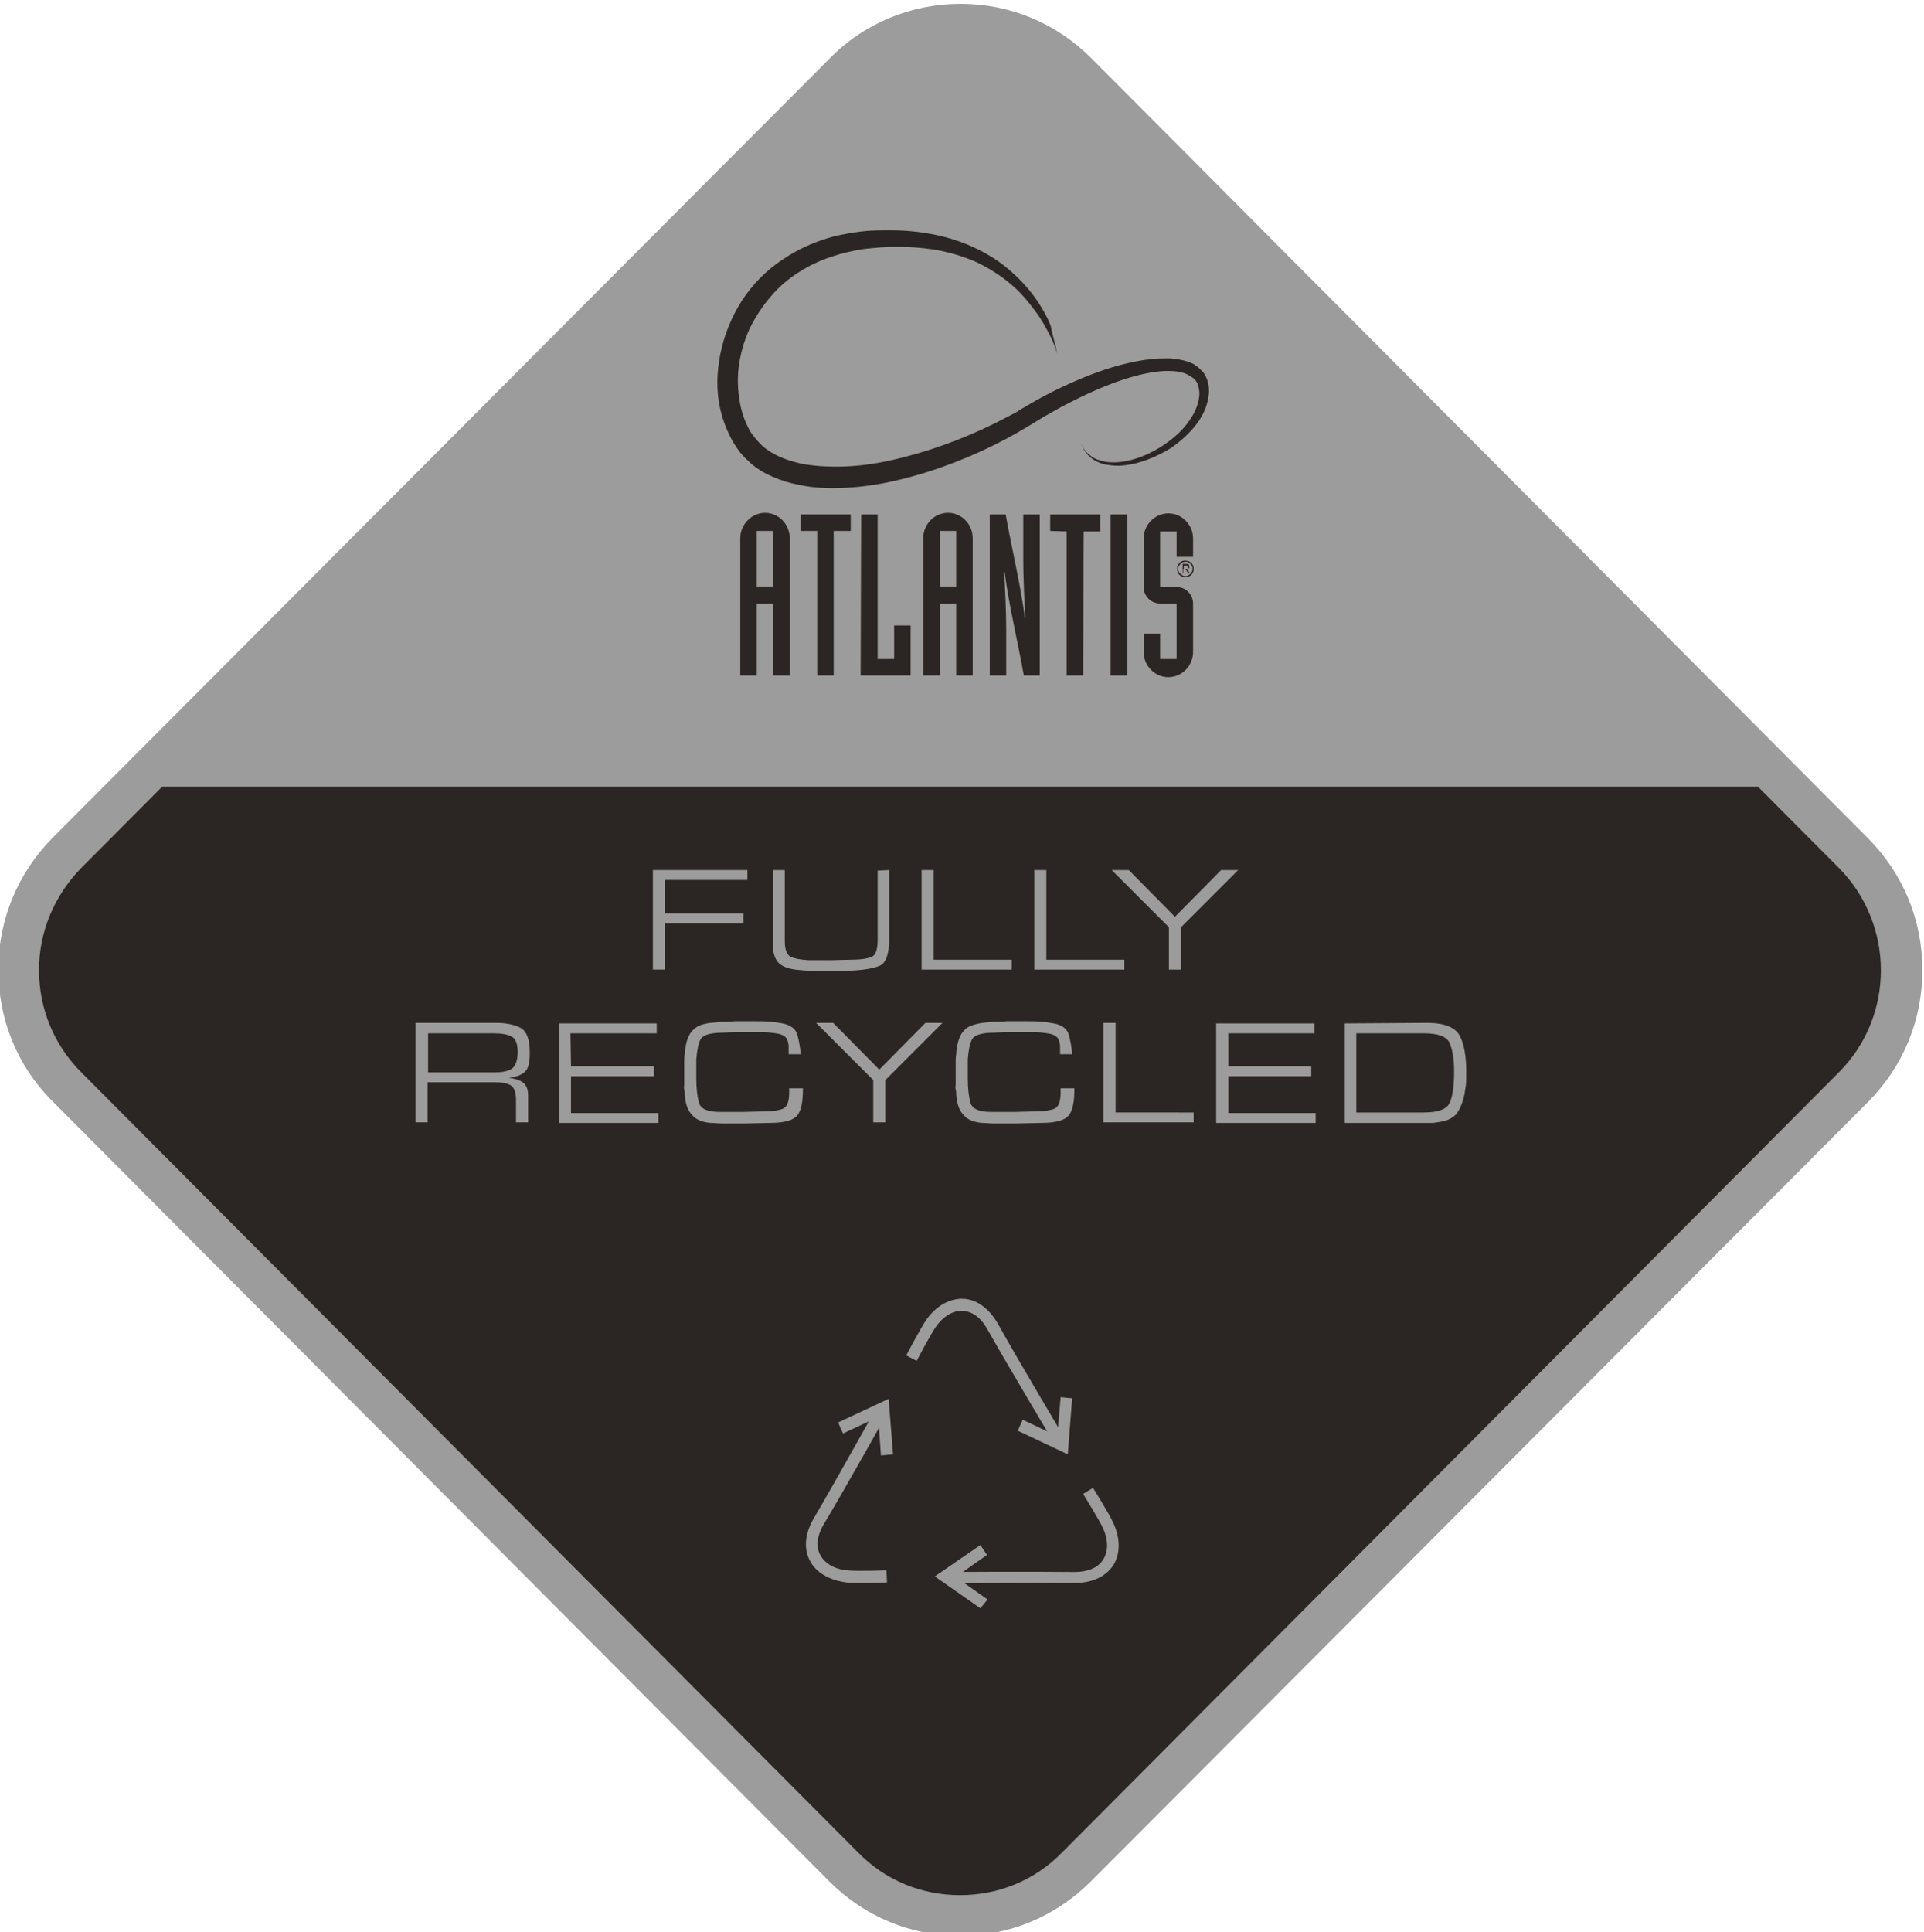 <?xml version="1.0" encoding="UTF-8"?>
<!-- Generator: Adobe Illustrator 25.2.3, SVG Export Plug-In . SVG Version: 6.00 Build 0) -->
<svg xmlns="http://www.w3.org/2000/svg" xmlns:xlink="http://www.w3.org/1999/xlink" version="1.1" id="Livello_1" x="0px" y="0px" viewBox="0 0 350.1 351.5" style="enable-background:new 0 0 350.1 351.5;" xml:space="preserve"> <style type="text/css"> .st0{fill:none;} .st1{fill:#2B2624;} .st2{fill:#9D9C9D;} .st3{enable-background:new ;} </style> <rect x="-122.8" y="-73.7" class="st0" width="594" height="500"></rect> <g> <path class="st1" d="M174.7,340.5c-5.9,0-11.4-2.3-15.6-6.5L17.7,192c-4.2-4.2-6.4-9.7-6.4-15.6s2.3-11.5,6.4-15.6l141.4-142 c4.2-4.2,9.7-6.5,15.6-6.5s11.4,2.3,15.6,6.5l141.4,142c8.6,8.6,8.6,22.6,0,31.2L190.3,334C186.1,338.2,180.6,340.5,174.7,340.5"></path> </g> <g> <path class="st1" d="M175.1,339.4c-5.9,0-11.4-2.3-15.6-6.5l-141.4-142c-4.2-4.2-6.4-9.7-6.4-15.6c0-5.9,2.3-11.5,6.4-15.6 l141.4-142c4.2-4.2,9.7-6.5,15.6-6.5s11.4,2.3,15.6,6.5l141.4,142c8.6,8.6,8.6,22.6,0,31.2l-141.4,142 C186.5,337.1,181,339.4,175.1,339.4"></path> </g> <g> <path class="st1" d="M175.1,347.7c-6.6,0-12.7-2.6-17.3-7.2L10.7,192.8c-4.6-4.7-7.2-10.8-7.2-17.4S6,162.6,10.7,158L157.8,10.3 c4.6-4.7,10.8-7.2,17.3-7.2c6.6,0,12.7,2.6,17.3,7.2L339.5,158c4.6,4.6,7.2,10.8,7.2,17.4c0,6.6-2.5,12.8-7.2,17.4l-147,147.7 C187.8,345.2,181.7,347.7,175.1,347.7 M175.1,12.9c-5.5,0-10.6,2.1-14.4,6l-141.4,142c-3.9,3.9-6,9-6,14.5s2.1,10.6,6,14.5 l141.4,142c3.9,3.9,9,6,14.4,6c5.5,0,10.6-2.1,14.4-6l141.4-142c3.9-3.9,6-9,6-14.5s-2.1-10.6-6-14.5l-141.4-142 C185.7,15.1,180.6,12.9,175.1,12.9"></path> </g> <g> <path class="st2" d="M174.7,8.2c-7,0-13.6,2.7-18.5,7.7l-141.4,142c-4.9,5-7.7,11.6-7.7,18.6s2.7,13.6,7.7,18.6l141.4,142 c4.9,5,11.5,7.7,18.5,7.7s13.6-2.7,18.5-7.7l141.4-142c10.2-10.2,10.2-26.9,0-37.2l-141.4-142C188.3,10.9,181.7,8.2,174.7,8.2 M174.7,352.2c-9,0-17.4-3.5-23.8-9.9L9.5,200.3c-6.4-6.4-9.8-14.9-9.8-23.9s3.5-17.5,9.8-23.9L151,10.6c6.3-6.4,14.8-9.9,23.8-9.9 s17.4,3.5,23.8,9.9l141.4,142c6.3,6.4,9.8,14.8,9.8,23.9c0,9.1-3.5,17.5-9.8,23.9L198.5,342.3C192.1,348.7,183.7,352.2,174.7,352.2 "></path> </g> <g> <path class="st2" d="M161.4,287.9l-0.1-2.2c-0.1,0-5.5,0.2-7.1,0c-2.4-0.2-4.2-1.3-5-2.9c-0.8-1.5-0.5-3.5,0.7-5.5 c4.2-7,11.7-20.5,11.8-20.6l-1.9-1.1c-0.1,0.1-7.6,13.6-11.7,20.6c-1.6,2.7-1.9,5.4-0.8,7.6c1.1,2.3,3.6,3.7,6.7,4.1 c0.6,0.1,1.7,0.1,2.8,0.1C158.9,288,161.2,287.9,161.4,287.9 M162.5,264.6l-0.8-10.1l-9.2,4.3l0.9,2l6.4-3l0.5,7L162.5,264.6z M194.2,262.4c-0.1-0.1-8.8-14.7-12.7-21.7c-1.6-2.7-3.8-4.3-6.2-4.4c-2.5-0.1-5,1.3-6.8,3.9c-1,1.5-3.5,6.2-3.6,6.4l1.9,1 c0,0,2.5-4.8,3.5-6.2c1.4-2,3.2-3,4.9-2.9c1.7,0.1,3.3,1.2,4.5,3.4c4,7.1,12.7,21.6,12.8,21.8L194.2,262.4z M195.1,254.4l-2.1-0.2 l-0.6,7.1l-6.3-3l-0.9,2l9.1,4.3L195.1,254.4z M195.5,288c3.2,0,5.6-1.1,7-3.1c1.4-2.1,1.4-5,0.1-7.8c-0.7-1.6-3.6-6.2-3.7-6.4 l-1.8,1.1c0,0,2.9,4.7,3.6,6.2c1,2.2,1,4.3,0,5.8c-0.9,1.4-2.7,2.2-5.1,2.2c-8.1-0.1-23.4,0-23.5,0v2.2 C172.2,288,187.5,287.9,195.5,288 M179.7,291l-5.8-4.1l5.7-4l-1.2-1.8l-8.3,5.7l8.3,5.8L179.7,291z"></path> </g> <g> <polygon class="st2" points="324.8,143.1 25.5,143.1 105.5,61.7 162.6,7.3 181.3,4.3 234.1,51.3 "></polygon> </g> <g> <g> <path class="st1" d="M192.4,64.4c0,0-0.3-1.3-1.4-3.5c-0.6-1.1-1.3-2.5-2.4-4s-2.4-3.2-4.2-4.8c-1.8-1.6-4-3.1-6.7-4.4 c-2.7-1.2-5.8-2.1-9.3-2.5c-1.7-0.2-3.5-0.3-5.4-0.3s-3.9,0.2-5.8,0.4c-3.9,0.6-8.1,1.8-11.8,4.2c-1.9,1.2-3.6,2.6-5.1,4.4 c-1.5,1.7-2.8,3.7-3.9,5.9c-1,2.2-1.7,4.6-2,7.1s-0.1,5.1,0.5,7.6c0.3,1.2,0.8,2.5,1.4,3.6c0.2,0.3,0.3,0.6,0.5,0.8 c0.1,0.1,0.2,0.3,0.3,0.4c0.1,0.1,0.2,0.3,0.3,0.4c0.4,0.5,0.8,0.9,1.3,1.4c1.9,1.7,4.5,2.7,7.3,3.3c2.8,0.5,5.9,0.6,9,0.4 c3.1-0.2,6.3-0.8,9.4-1.6c6.3-1.6,12.8-4.1,19-7.4c0.8-0.4,1.6-0.8,2.3-1.3l1.2-0.7l1.2-0.7c1.6-0.9,3.3-1.8,5-2.6 c3.4-1.6,7-3.1,10.8-4.1c1.9-0.5,3.9-0.9,5.9-1.1c1-0.1,2-0.1,3.1-0.1c1,0.1,2.1,0.2,3.2,0.6c0.3,0.1,0.5,0.2,0.8,0.3 s0.5,0.3,0.8,0.5c0.5,0.3,0.9,0.8,1.3,1.2c0.7,1,1,2.2,1,3.4c-0.1,2.3-1,4.3-2.3,6s-2.9,3.1-4.6,4.3c-1.8,1.1-3.7,2-5.7,2.6 c-1,0.3-2.1,0.5-3.1,0.6c-1.1,0.1-2.1,0-3.2-0.2c-1-0.2-2-0.7-2.8-1.4s-1.3-1.6-1.6-2.6c0,0,0.1,0.4,0.5,1.1 c0.2,0.3,0.5,0.8,1,1.1c0.4,0.4,1,0.8,1.8,1c2.9,1.1,8,0.1,12.7-3.4c1.2-0.9,2.3-1.9,3.3-3.2s1.8-2.7,2.1-4.3 c0.2-0.8,0.2-1.6,0-2.3c-0.1-0.7-0.5-1.4-1.1-1.8c-0.3-0.2-0.6-0.4-1-0.6c-0.4-0.2-0.8-0.3-1.2-0.4c-0.9-0.2-1.8-0.2-2.8-0.2 c-2,0.1-4,0.5-6.1,1.1s-4.2,1.4-6.3,2.3c-2.1,0.9-4.3,2-6.4,3.1c-1.1,0.6-2.1,1.2-3.2,1.8l-3.3,2c-4.5,2.7-9.5,5.1-14.8,7 c-2.7,1-5.4,1.8-8.3,2.5s-5.8,1.2-8.9,1.4s-6.2,0.2-9.4-0.5c-1.6-0.3-3.2-0.8-4.8-1.5c-1.6-0.7-3.1-1.6-4.4-2.9 c-0.7-0.6-1.3-1.3-1.8-2s-1-1.5-1.4-2.3c-0.8-1.6-1.4-3.2-1.8-4.9c-0.8-3.4-0.7-6.9,0-10.3c0.7-3.4,2-6.6,3.9-9.6 c1.9-2.9,4.4-5.5,7.3-7.4c2.9-2,6.1-3.4,9.5-4.3c1.7-0.4,3.4-0.7,5.1-0.9c1.7-0.2,3.4-0.2,5.1-0.2c3.4,0,6.8,0.4,10.2,1.3 c3.3,0.9,6.5,2.3,9.4,4.3c2.8,2,5.3,4.5,7.2,7.3c0.9,1.4,1.8,2.9,2.4,4.5C191.5,61.1,192.1,62.7,192.4,64.4"></path> </g> <g> <path class="st1" d="M134.7,97.9c0-2.5,2.1-4.6,4.5-4.6c2.5,0,4.5,2.1,4.5,4.6v25h-3v-13.1h-3v13.1h-3V97.9z M137.7,106.7h3V96.6 h-3V106.7z"></path> </g> <g> <polygon class="st1" points="148.7,96.6 145.7,96.6 145.7,93.6 154.8,93.6 154.8,96.6 151.7,96.6 151.7,122.9 148.7,122.9 "></polygon> </g> <g> <polygon class="st1" points="156.7,93.6 159.7,93.6 159.7,119.9 162.7,119.9 162.7,113.8 165.7,113.8 165.7,122.9 156.6,122.9 "></polygon> </g> <g> <path class="st1" d="M168,97.9c0-2.5,2-4.6,4.5-4.6s4.5,2.1,4.5,4.6v25h-3v-13.1h-3v13.1h-3V97.9z M171,106.7h3V96.6h-3V106.7z"></path> </g> <g> <path class="st1" d="M180.1,93.6h2.9c1.1,6.2,2.6,12.2,3.5,18.8h0.1c-0.2-2.5-0.4-7.7-0.4-10.3v-8.5h3v29.3h-2.9 c-1.1-6.2-2.6-12.2-3.5-18.8h-0.1c0.2,2.5,0.4,7.7,0.4,10.3v8.5h-3V93.6z"></path> </g> <g> <polygon class="st1" points="194.1,96.7 191.1,96.6 191.1,93.6 200.2,93.6 200.2,96.7 197.2,96.7 197.1,122.9 194.1,122.9 "></polygon> </g> <g> <rect x="202.1" y="93.6" class="st1" width="3" height="29.3"></rect> </g> <g> <path class="st1" d="M208.1,115.3h3v4.6h3v-10.1h-3c-1.7,0-3-1.4-3-3V98c0-2.5,2-4.6,4.5-4.6s4.5,2.1,4.5,4.6v3.3h-3v-4.6h-3v10.1 h3c1.7,0,3,1.4,3,3v8.8c0,2.5-2,4.6-4.5,4.6s-4.5-2.1-4.5-4.6V115.3z"></path> </g> <g> <path class="st1" d="M216.3,102.1c0.2,0.1,0.3,0.2,0.5,0.3c0.1,0.1,0.2,0.3,0.3,0.5c0.1,0.2,0.1,0.4,0.1,0.6c0,0.2,0,0.4-0.1,0.6 c-0.1,0.2-0.2,0.3-0.3,0.5c-0.1,0.1-0.3,0.2-0.5,0.3s-0.4,0.1-0.6,0.1s-0.4,0-0.6-0.1s-0.3-0.2-0.5-0.3c-0.1-0.1-0.2-0.3-0.3-0.5 c-0.1-0.2-0.1-0.4-0.1-0.6c0-0.2,0-0.4,0.1-0.6c0.1-0.2,0.2-0.3,0.3-0.5c0.1-0.1,0.3-0.2,0.5-0.3s0.4-0.1,0.6-0.1 S216.1,102.1,216.3,102.1 M215.2,102.3c-0.2,0.1-0.3,0.2-0.4,0.3s-0.2,0.3-0.3,0.4c-0.1,0.2-0.1,0.3-0.1,0.5s0,0.4,0.1,0.5 c0.1,0.2,0.1,0.3,0.3,0.4c0.1,0.1,0.3,0.2,0.4,0.3c0.2,0.1,0.3,0.1,0.5,0.1s0.4,0,0.5-0.1c0.2-0.1,0.3-0.2,0.4-0.3 s0.2-0.3,0.3-0.4c0.1-0.2,0.1-0.3,0.1-0.5s0-0.4-0.1-0.5c-0.1-0.2-0.2-0.3-0.3-0.4c-0.1-0.1-0.2-0.2-0.4-0.3 c-0.2-0.1-0.3-0.1-0.5-0.1C215.5,102.2,215.4,102.3,215.2,102.3 M215.2,104.4v-1.8h0.7c0.2,0,0.3,0,0.4,0.1s0.1,0.2,0.1,0.4 c0,0.1,0,0.1,0,0.2c0,0.1-0.1,0.1-0.1,0.1l-0.1,0.1c-0.1,0-0.1,0-0.2,0l0.5,0.8h-0.3l-0.5-0.8h-0.4v0.8L215.2,104.4L215.2,104.4z M215.9,103.5c0.1,0,0.1,0,0.2,0c0,0,0.1,0,0.1-0.1c0,0,0-0.1,0-0.2c0-0.1,0-0.1,0-0.2l-0.1-0.1H216c0,0-0.1,0-0.2,0h-0.4v0.6h0.3 C215.7,103.5,215.8,103.5,215.9,103.5"></path> </g> </g> <g class="st3"> <path class="st2" d="M121,166.2h14.3v1.8H121v8.4h-2.2v-18.1H136v1.8h-15V166.2z"></path> <path class="st2" d="M161.8,158.3v12.5c0,2.8-0.6,4.4-1.7,4.9c-1.2,0.5-3,0.8-5.4,0.9c0,0,0,0-0.1,0c0,0,0,0-0.1,0 c-0.6,0-1.2,0-1.8,0s-1.2,0-1.8,0c-0.8,0-1.7,0-2.6,0s-1.7,0-2.6-0.1c-1.8-0.1-3.1-0.5-3.9-1.2s-1.2-2-1.2-3.8v-13.2h2.2v12.9 c0,1.6,0.4,2.5,1.1,2.9c0.7,0.3,1.8,0.5,3.2,0.6h3.9l4.2-0.1c1.5,0,2.6-0.2,3.4-0.5c0.7-0.3,1.1-1.3,1.1-3v-0.4v-12.3L161.8,158.3 L161.8,158.3z"></path> <path class="st2" d="M184.1,174.6v1.8h-16.4v-18.1h2.2v16.3H184.1z"></path> <path class="st2" d="M204.6,174.6v1.8h-16.4v-18.1h2.2v16.3H204.6z"></path> <path class="st2" d="M222.2,158.3h3.1l-10.4,10.4v7.7h-2.2v-7.7l-10.4-10.4h3.1l8.4,8.5L222.2,158.3z"></path> </g> <g class="st3"> <path class="st2" d="M90.3,186.1c2,0,3.6,0.4,4.6,1c1,0.7,1.5,2.1,1.5,4.4c0,1.6-0.2,2.7-0.7,3.3c-0.5,0.6-1.5,1.1-3.1,1.3 c1,0.1,1.9,0.4,2.5,0.8s1,1.2,1,2.4v4.9h-2.2v-4c0-1.4-0.3-2.3-0.9-2.7c-0.6-0.4-1.6-0.6-2.9-0.6H77.8v7.3h-2.2v-18.1L90.3,186.1 L90.3,186.1z M89.9,195.1c1.5,0,2.6-0.2,3.3-0.7c0.6-0.5,1-1.5,1-3s-0.4-2.5-1.1-2.8c-0.7-0.4-1.8-0.6-3.2-0.6h-12v7.1H89.9z"></path> <path class="st2" d="M103.9,194H119v1.8h-15.1v6.7h15.9v1.8h-18.1v-18.1h17.8v1.8h-15.7L103.9,194L103.9,194z"></path> <path class="st2" d="M146.1,198.2c0,2.2-0.3,3.8-1,4.7s-2.3,1.4-5,1.4l-4.7,0.1c-0.2,0-0.3,0-0.5,0s-0.3,0-0.5,0s-0.3,0-0.5,0 s-0.3,0-0.5,0c-0.7,0-1.3,0-2,0s-1.3-0.1-2-0.1c-1.6-0.1-2.8-0.6-3.5-1.5c-0.8-0.8-1.2-2.1-1.3-3.7c0-0.3,0-0.6-0.1-0.9 s0-0.6,0-0.9s0-0.6,0-0.8s0-0.6,0-0.9c0-0.4,0-0.7,0-1.1s0-0.7,0-1.1c0-0.5,0-1.1,0.1-1.6c0-0.5,0.1-1.1,0.2-1.6 c0.3-1.7,1-2.7,1.9-3.3s2.2-0.8,3.7-0.9c0.5-0.1,1.1-0.1,1.6-0.1s1.1,0,1.7-0.1c0.3,0,0.5,0,0.8,0s0.6,0,0.8,0c0.2,0,0.4,0,0.6,0 s0.4,0,0.6,0s0.4,0,0.6,0s0.4,0,0.6,0c0.8,0,1.6,0,2.4,0.1c0.8,0,1.6,0.2,2.3,0.3c1.5,0.3,2.4,1,2.7,2.1c0.3,1.1,0.5,2.3,0.6,3.5 h-2.2v-0.2c0-0.2,0-0.3,0-0.6c0-0.2,0-0.4,0-0.6c0-0.4-0.1-0.8-0.2-1.1s-0.3-0.6-0.6-0.8c-0.3-0.2-0.8-0.4-1.5-0.5 s-1.5-0.2-2.2-0.2c-0.4,0-0.8,0-1.2,0c-0.4,0-0.8,0-1.1,0c-1,0-2,0-3,0s-2,0.1-3,0.1c-1.6,0.1-2.5,0.4-3,0.9 c-0.4,0.4-0.7,1.4-0.9,2.9c0,0.4-0.1,0.8-0.1,1.1c0,0.4,0,0.8,0,1.1c0,0.4,0,0.8,0,1.2c0,0.4,0,0.8,0,1.1c0,1.9,0.2,3.4,0.5,4.5 c0.4,1.1,1.6,1.6,3.8,1.6c0.7,0,1.4,0,2.1,0c0.7,0,1.4,0,2.1,0l4-0.1c1.5,0,2.6-0.2,3.3-0.5c0.7-0.3,1.1-1.3,1.1-2.9V198h2.5V198.2 z"></path> <path class="st2" d="M168.4,186.1h3.1l-10.4,10.4v7.7h-2.2v-7.7l-10.4-10.4h3.1l8.4,8.5L168.4,186.1z"></path> <path class="st2" d="M195.5,198.2c0,2.2-0.3,3.8-1,4.7s-2.3,1.4-5,1.4l-4.7,0.1c-0.2,0-0.3,0-0.5,0s-0.3,0-0.5,0s-0.3,0-0.5,0 s-0.3,0-0.5,0c-0.7,0-1.3,0-2,0s-1.3-0.1-2-0.1c-1.6-0.1-2.8-0.6-3.5-1.5c-0.8-0.8-1.2-2.1-1.3-3.7c0-0.3,0-0.6-0.1-0.9 s0-0.6,0-0.9s0-0.6,0-0.8s0-0.6,0-0.9c0-0.4,0-0.7,0-1.1s0-0.7,0-1.1c0-0.5,0-1.1,0.1-1.6c0-0.5,0.1-1.1,0.2-1.6 c0.3-1.7,1-2.7,1.9-3.3c0.9-0.5,2.2-0.8,3.7-0.9c0.5-0.1,1.1-0.1,1.6-0.1c0.6,0,1.1,0,1.7-0.1c0.3,0,0.5,0,0.8,0s0.6,0,0.8,0 c0.2,0,0.4,0,0.6,0s0.4,0,0.6,0s0.4,0,0.6,0s0.4,0,0.6,0c0.8,0,1.6,0,2.4,0.1c0.8,0,1.5,0.2,2.3,0.3c1.5,0.3,2.4,1,2.7,2.1 c0.3,1.1,0.5,2.3,0.6,3.5h-2.2v-0.2c0-0.2,0-0.3,0-0.6c0-0.2,0-0.4,0-0.6c0-0.4-0.1-0.8-0.2-1.1s-0.3-0.6-0.6-0.8 c-0.3-0.2-0.8-0.4-1.5-0.5s-1.5-0.2-2.2-0.2c-0.4,0-0.8,0-1.2,0c-0.4,0-0.8,0-1.1,0c-1,0-2,0-3,0s-2,0.1-3,0.1 c-1.6,0.1-2.5,0.4-3,0.9c-0.4,0.4-0.7,1.4-0.9,2.9c0,0.4-0.1,0.8-0.1,1.1c0,0.4,0,0.8,0,1.1c0,0.4,0,0.8,0,1.2c0,0.4,0,0.8,0,1.1 c0,1.9,0.2,3.4,0.5,4.5c0.4,1.1,1.6,1.6,3.8,1.6c0.7,0,1.4,0,2.1,0s1.4,0,2.1,0l4-0.1c1.5,0,2.6-0.2,3.3-0.5 c0.7-0.3,1.1-1.3,1.1-2.9V198h2.5V198.2z"></path> <path class="st2" d="M217.2,202.4v1.8h-16.4v-18.1h2.2v16.3L217.2,202.4L217.2,202.4z"></path> <path class="st2" d="M223.5,194h15.1v1.8h-15.1v6.7h15.9v1.8h-18.1v-18.1h17.9v1.8h-15.7V194z"></path> <path class="st2" d="M259.7,186.1c3.1,0,5.1,0.8,5.9,2.3s1.2,3.7,1.2,6.5c0,0.5,0,1,0,1.6s-0.1,1.2-0.2,1.8 c-0.1,0.9-0.3,1.7-0.6,2.5c-0.3,0.8-0.6,1.4-1.1,2c-0.5,0.5-1.2,0.9-1.9,1.1c-0.7,0.2-1.5,0.3-2.2,0.4c-0.3,0-0.6,0-0.9,0 s-0.6,0-0.9,0h-0.2h-14.1v-18.1L259.7,186.1L259.7,186.1z M259,202.4c2.8,0,4.4-0.6,4.9-2c0.5-1.3,0.7-3.2,0.7-5.5 c0-2.2-0.3-3.9-0.8-5.1s-2.1-1.8-4.6-1.8h-12.4v14.4H259z"></path> </g> </svg>
